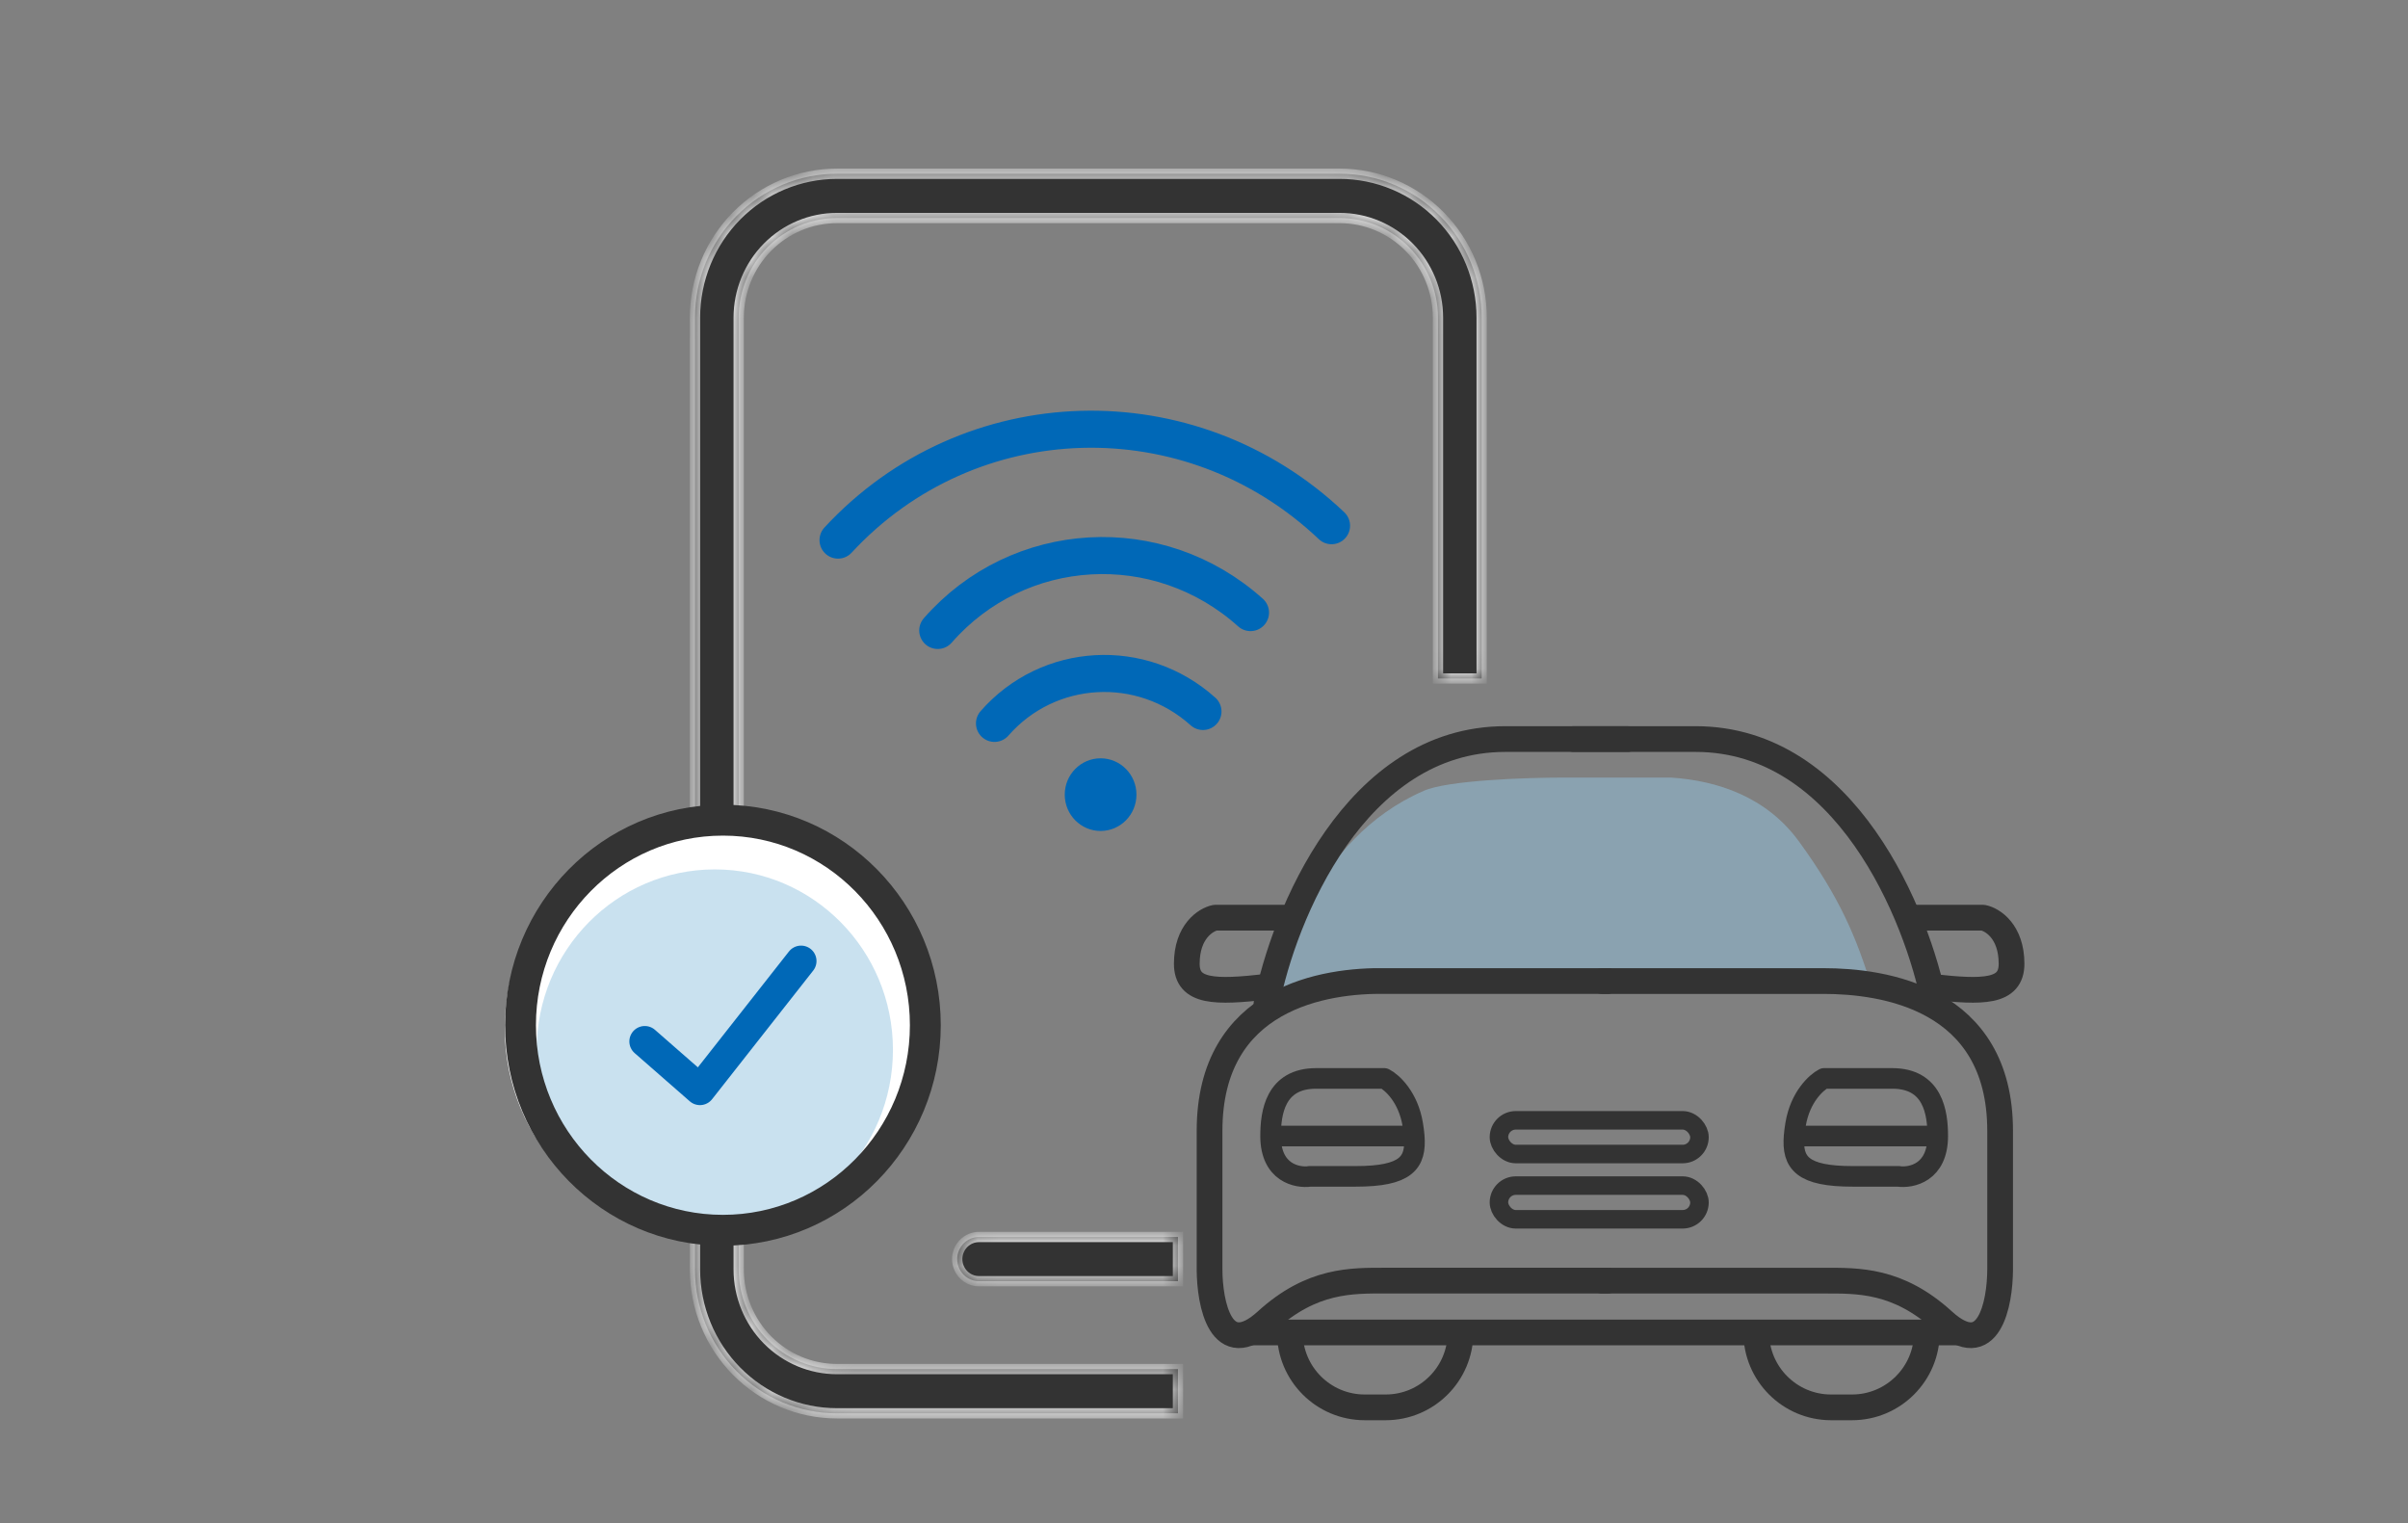 <svg xmlns="http://www.w3.org/2000/svg" width="117" height="74" viewBox="0 0 117 74" fill="none"><rect x="0" y="0" width="117" height="74" fill="#808080" stroke="none"/><mask id="path-1-inside-1_745_1416" fill="white"><path fill-rule="evenodd" clip-rule="evenodd" d="M46.82 60.409C47.02 60.208 47.29 60.094 47.571 60.094H57.236V62.245H47.571C47.29 62.245 47.02 62.132 46.82 61.93C46.621 61.728 46.509 61.455 46.509 61.169C46.509 60.884 46.621 60.611 46.82 60.409ZM57.236 66.513H40.67C39.403 66.513 38.187 66.003 37.291 65.095C36.395 64.188 35.892 62.957 35.892 61.673V15.431C35.892 14.148 36.395 12.917 37.291 12.01C38.187 11.102 39.403 10.592 40.67 10.592H65.09C66.357 10.592 67.573 11.102 68.469 12.01C69.365 12.917 69.868 14.148 69.868 15.431V23.92V32.964H71.991V23.92V15.431C71.991 13.578 71.264 11.8 69.97 10.489C68.676 9.178 66.92 8.441 65.09 8.441H40.67C38.839 8.441 37.084 9.178 35.79 10.489C34.495 11.8 33.768 13.578 33.768 15.431V61.673C33.768 63.527 34.495 65.305 35.79 66.616C37.084 67.927 38.839 68.663 40.67 68.663H57.236V66.513Z"></path></mask><path fill-rule="evenodd" clip-rule="evenodd" d="M46.82 60.409C47.02 60.208 47.29 60.094 47.571 60.094H57.236V62.245H47.571C47.29 62.245 47.02 62.132 46.82 61.93C46.621 61.728 46.509 61.455 46.509 61.169C46.509 60.884 46.621 60.611 46.82 60.409ZM57.236 66.513H40.67C39.403 66.513 38.187 66.003 37.291 65.095C36.395 64.188 35.892 62.957 35.892 61.673V15.431C35.892 14.148 36.395 12.917 37.291 12.01C38.187 11.102 39.403 10.592 40.67 10.592H65.09C66.357 10.592 67.573 11.102 68.469 12.01C69.365 12.917 69.868 14.148 69.868 15.431V23.92V32.964H71.991V23.92V15.431C71.991 13.578 71.264 11.8 69.97 10.489C68.676 9.178 66.92 8.441 65.09 8.441H40.67C38.839 8.441 37.084 9.178 35.79 10.489C34.495 11.8 33.768 13.578 33.768 15.431V61.673C33.768 63.527 34.495 65.305 35.79 66.616C37.084 67.927 38.839 68.663 40.67 68.663H57.236V66.513Z" fill="#333333"></path><path d="M46.82 60.409L46.998 60.585L46.998 60.585L46.82 60.409ZM57.236 60.094H57.486V59.844H57.236V60.094ZM57.236 62.245V62.495H57.486V62.245H57.236ZM46.82 61.93L46.998 61.754L46.998 61.754L46.82 61.93ZM57.236 66.513H57.486V66.263H57.236V66.513ZM37.291 12.01L37.469 12.185L37.291 12.01ZM68.469 12.01L68.291 12.185L68.469 12.01ZM69.868 32.964H69.618V33.214H69.868V32.964ZM71.991 32.964V33.214H72.241V32.964H71.991ZM69.97 10.489L69.792 10.664L69.792 10.664L69.97 10.489ZM35.79 10.489L35.968 10.664L35.968 10.664L35.79 10.489ZM35.79 66.616L35.612 66.792L35.612 66.792L35.79 66.616ZM57.236 68.663V68.913H57.486V68.663H57.236ZM47.571 59.844C47.222 59.844 46.888 59.985 46.642 60.233L46.998 60.585C47.151 60.43 47.357 60.344 47.571 60.344V59.844ZM57.236 59.844H47.571V60.344H57.236V59.844ZM57.486 62.245V60.094H56.986V62.245H57.486ZM47.571 62.495H57.236V61.995H47.571V62.495ZM46.642 62.106C46.888 62.355 47.222 62.495 47.571 62.495V61.995C47.357 61.995 47.151 61.909 46.998 61.754L46.642 62.106ZM46.259 61.169C46.259 61.52 46.397 61.857 46.642 62.106L46.998 61.754C46.846 61.6 46.759 61.389 46.759 61.169H46.259ZM46.642 60.233C46.397 60.482 46.259 60.819 46.259 61.169H46.759C46.759 60.95 46.846 60.739 46.998 60.585L46.642 60.233ZM57.236 66.263H40.67V66.763H57.236V66.263ZM40.67 66.263C39.47 66.263 38.319 65.78 37.469 64.92L37.113 65.271C38.056 66.226 39.335 66.763 40.67 66.763V66.263ZM37.469 64.92C36.62 64.059 36.142 62.892 36.142 61.673H35.642C35.642 63.022 36.171 64.316 37.113 65.271L37.469 64.92ZM36.142 61.673V15.431H35.642V61.673H36.142ZM36.142 15.431C36.142 14.213 36.62 13.046 37.469 12.185L37.113 11.834C36.171 12.789 35.642 14.083 35.642 15.431H36.142ZM37.469 12.185C38.319 11.325 39.47 10.842 40.67 10.842V10.342C39.335 10.342 38.056 10.879 37.113 11.834L37.469 12.185ZM40.67 10.842H65.09V10.342H40.67V10.842ZM65.09 10.842C66.29 10.842 67.441 11.325 68.291 12.185L68.646 11.834C67.704 10.879 66.425 10.342 65.09 10.342V10.842ZM68.291 12.185C69.14 13.046 69.618 14.213 69.618 15.431H70.118C70.118 14.083 69.589 12.789 68.646 11.834L68.291 12.185ZM69.618 15.431V23.92H70.118V15.431H69.618ZM69.618 23.92V32.964H70.118V23.92H69.618ZM69.868 33.214H71.991V32.714H69.868V33.214ZM72.241 32.964V23.92H71.741V32.964H72.241ZM72.241 23.92V15.431H71.741V23.92H72.241ZM72.241 15.431C72.241 13.512 71.489 11.671 70.148 10.313L69.792 10.664C71.04 11.928 71.741 13.643 71.741 15.431H72.241ZM70.148 10.313C68.807 8.955 66.988 8.191 65.09 8.191V8.691C66.853 8.691 68.544 9.401 69.792 10.664L70.148 10.313ZM65.09 8.191H40.67V8.691H65.09V8.191ZM40.67 8.191C38.772 8.191 36.953 8.955 35.612 10.313L35.968 10.664C37.215 9.401 38.907 8.691 40.67 8.691V8.191ZM35.612 10.313C34.271 11.671 33.518 13.512 33.518 15.431H34.018C34.018 13.643 34.72 11.928 35.968 10.664L35.612 10.313ZM33.518 15.431V61.673H34.018V15.431H33.518ZM33.518 61.673C33.518 63.593 34.271 65.434 35.612 66.792L35.968 66.44C34.72 65.177 34.018 63.462 34.018 61.673H33.518ZM35.612 66.792C36.953 68.15 38.772 68.913 40.67 68.913V68.413C38.907 68.413 37.215 67.704 35.968 66.44L35.612 66.792ZM40.67 68.913H57.236V68.413H40.67V68.913ZM57.486 68.663V66.513H56.986V68.663H57.486Z" fill="white" mask="url(#path-1-inside-1_745_1416)"></path><path d="M48.32 35.144C50.938 32.151 55.473 31.891 58.45 34.565" stroke="#0068B7" stroke-width="1.8" stroke-linecap="round"></path><path d="M45.563 30.629C49.49 26.139 56.294 25.751 60.76 29.761" stroke="#0068B7" stroke-width="1.8" stroke-linecap="round"></path><path d="M40.718 26.239C47.098 19.339 57.833 19.027 64.697 25.54" stroke="#0068B7" stroke-width="1.8" stroke-linecap="round"></path><ellipse cx="53.476" cy="38.605" rx="1.742" ry="1.765" fill="#0068B7"></ellipse><path opacity="0.5" d="M85.288 47.35C88.681 47.35 90.472 47.66 90.943 47.961C90.208 45.559 89.388 43.598 87.409 40.881C85.826 38.708 83.442 37.923 81.189 37.776H75.958C74.167 37.776 70.303 37.906 69.172 38.423C63.8 40.752 62.245 46.832 61.821 48.643C63.291 47.608 65.921 47.35 67.052 47.35H85.288Z" fill="#95C4E1"></path><path d="M77.839 47.662H88.616C91.474 47.662 97.182 48.445 97.182 54.939C97.182 61.432 97.182 62.123 97.182 61.656C97.182 63.336 96.63 66.19 94.419 64.175C92.208 62.16 90.274 62.216 88.616 62.216H77.839" stroke="#333333" stroke-width="1.25" stroke-linecap="round" stroke-linejoin="round"></path><path d="M78.114 47.661H67.337C64.395 47.605 58.77 48.445 58.77 54.938C58.77 61.432 58.77 62.122 58.77 61.656C58.77 63.335 59.323 66.19 61.534 64.175C63.745 62.16 65.679 62.215 67.337 62.215H78.114" stroke="#333333" stroke-width="1.25" stroke-linecap="round" stroke-linejoin="round"></path><path d="M60.797 64.734H95.063" stroke="#333333" stroke-width="1.25" stroke-linecap="round"></path><rect x="72.831" y="54.428" width="9.743" height="1.637" rx="0.818" stroke="#333333" stroke-width="0.9"></rect><rect x="72.831" y="57.599" width="9.743" height="1.637" rx="0.818" stroke="#333333" stroke-width="0.9"></rect><path d="M85.333 64.735V64.735C85.333 66.744 86.962 68.373 88.971 68.373H89.984C91.994 68.373 93.623 66.744 93.623 64.735V64.735" stroke="#333333" stroke-width="1.25"></path><path d="M62.673 64.735V64.735C62.673 66.744 64.302 68.373 66.312 68.373H67.325C69.334 68.373 70.963 66.744 70.963 64.735V64.735" stroke="#333333" stroke-width="1.25"></path><path d="M61.735 55.191C61.735 54.072 61.956 52.392 63.946 52.392H67.262C67.63 52.579 68.422 53.288 68.643 54.631C68.676 54.83 68.701 55.016 68.715 55.191M61.735 55.191C61.735 56.982 63.024 57.244 63.669 57.15C63.485 57.15 63.669 57.15 65.88 57.15C68.317 57.15 68.82 56.497 68.715 55.191M61.735 55.191H68.715" stroke="#333333" stroke-linecap="round" stroke-linejoin="round"></path><path d="M94.151 55.191C94.151 54.072 93.93 52.392 91.94 52.392H88.624C88.256 52.579 87.464 53.288 87.243 54.631C87.21 54.83 87.185 55.016 87.171 55.191M94.151 55.191C94.151 56.982 92.862 57.244 92.217 57.15C92.401 57.15 92.217 57.15 90.006 57.15C87.569 57.15 87.066 56.497 87.171 55.191M94.151 55.191H87.171" stroke="#333333" stroke-linecap="round" stroke-linejoin="round"></path><path d="M61.534 48.78C62.363 44.489 65.844 35.905 73.14 35.905C80.435 35.905 79.496 35.905 78.114 35.905" stroke="#333333" stroke-width="1.25" stroke-linecap="round" stroke-linejoin="round"></path><path d="M93.994 48.78C93.165 44.489 89.683 35.905 82.388 35.905C75.092 35.905 76.032 35.905 77.414 35.905" stroke="#333333" stroke-width="1.25" stroke-linecap="round" stroke-linejoin="round"></path><path d="M62.362 44.583H59.045C58.585 44.676 57.664 45.255 57.664 46.822C57.664 48.221 59.045 48.221 61.533 47.941" stroke="#333333" stroke-width="1.25" stroke-linecap="round" stroke-linejoin="round"></path><path d="M93.039 44.583H96.355C96.816 44.676 97.737 45.255 97.737 46.822C97.737 48.221 96.355 48.221 93.868 47.941" stroke="#333333" stroke-width="1.25" stroke-linecap="round" stroke-linejoin="round"></path><ellipse cx="34.487" cy="49.937" rx="9.963" ry="10.091" fill="white"></ellipse><ellipse opacity="0.5" cx="34.731" cy="51.004" rx="8.655" ry="8.766" fill="#95C4E1"></ellipse><ellipse cx="35.125" cy="49.808" rx="9.835" ry="9.962" stroke="#333333" stroke-width="1.5"></ellipse><path d="M31.329 50.596L34.009 52.939L38.922 46.69" stroke="#0068B7" stroke-width="1.5" stroke-linecap="round" stroke-linejoin="round"></path></svg>